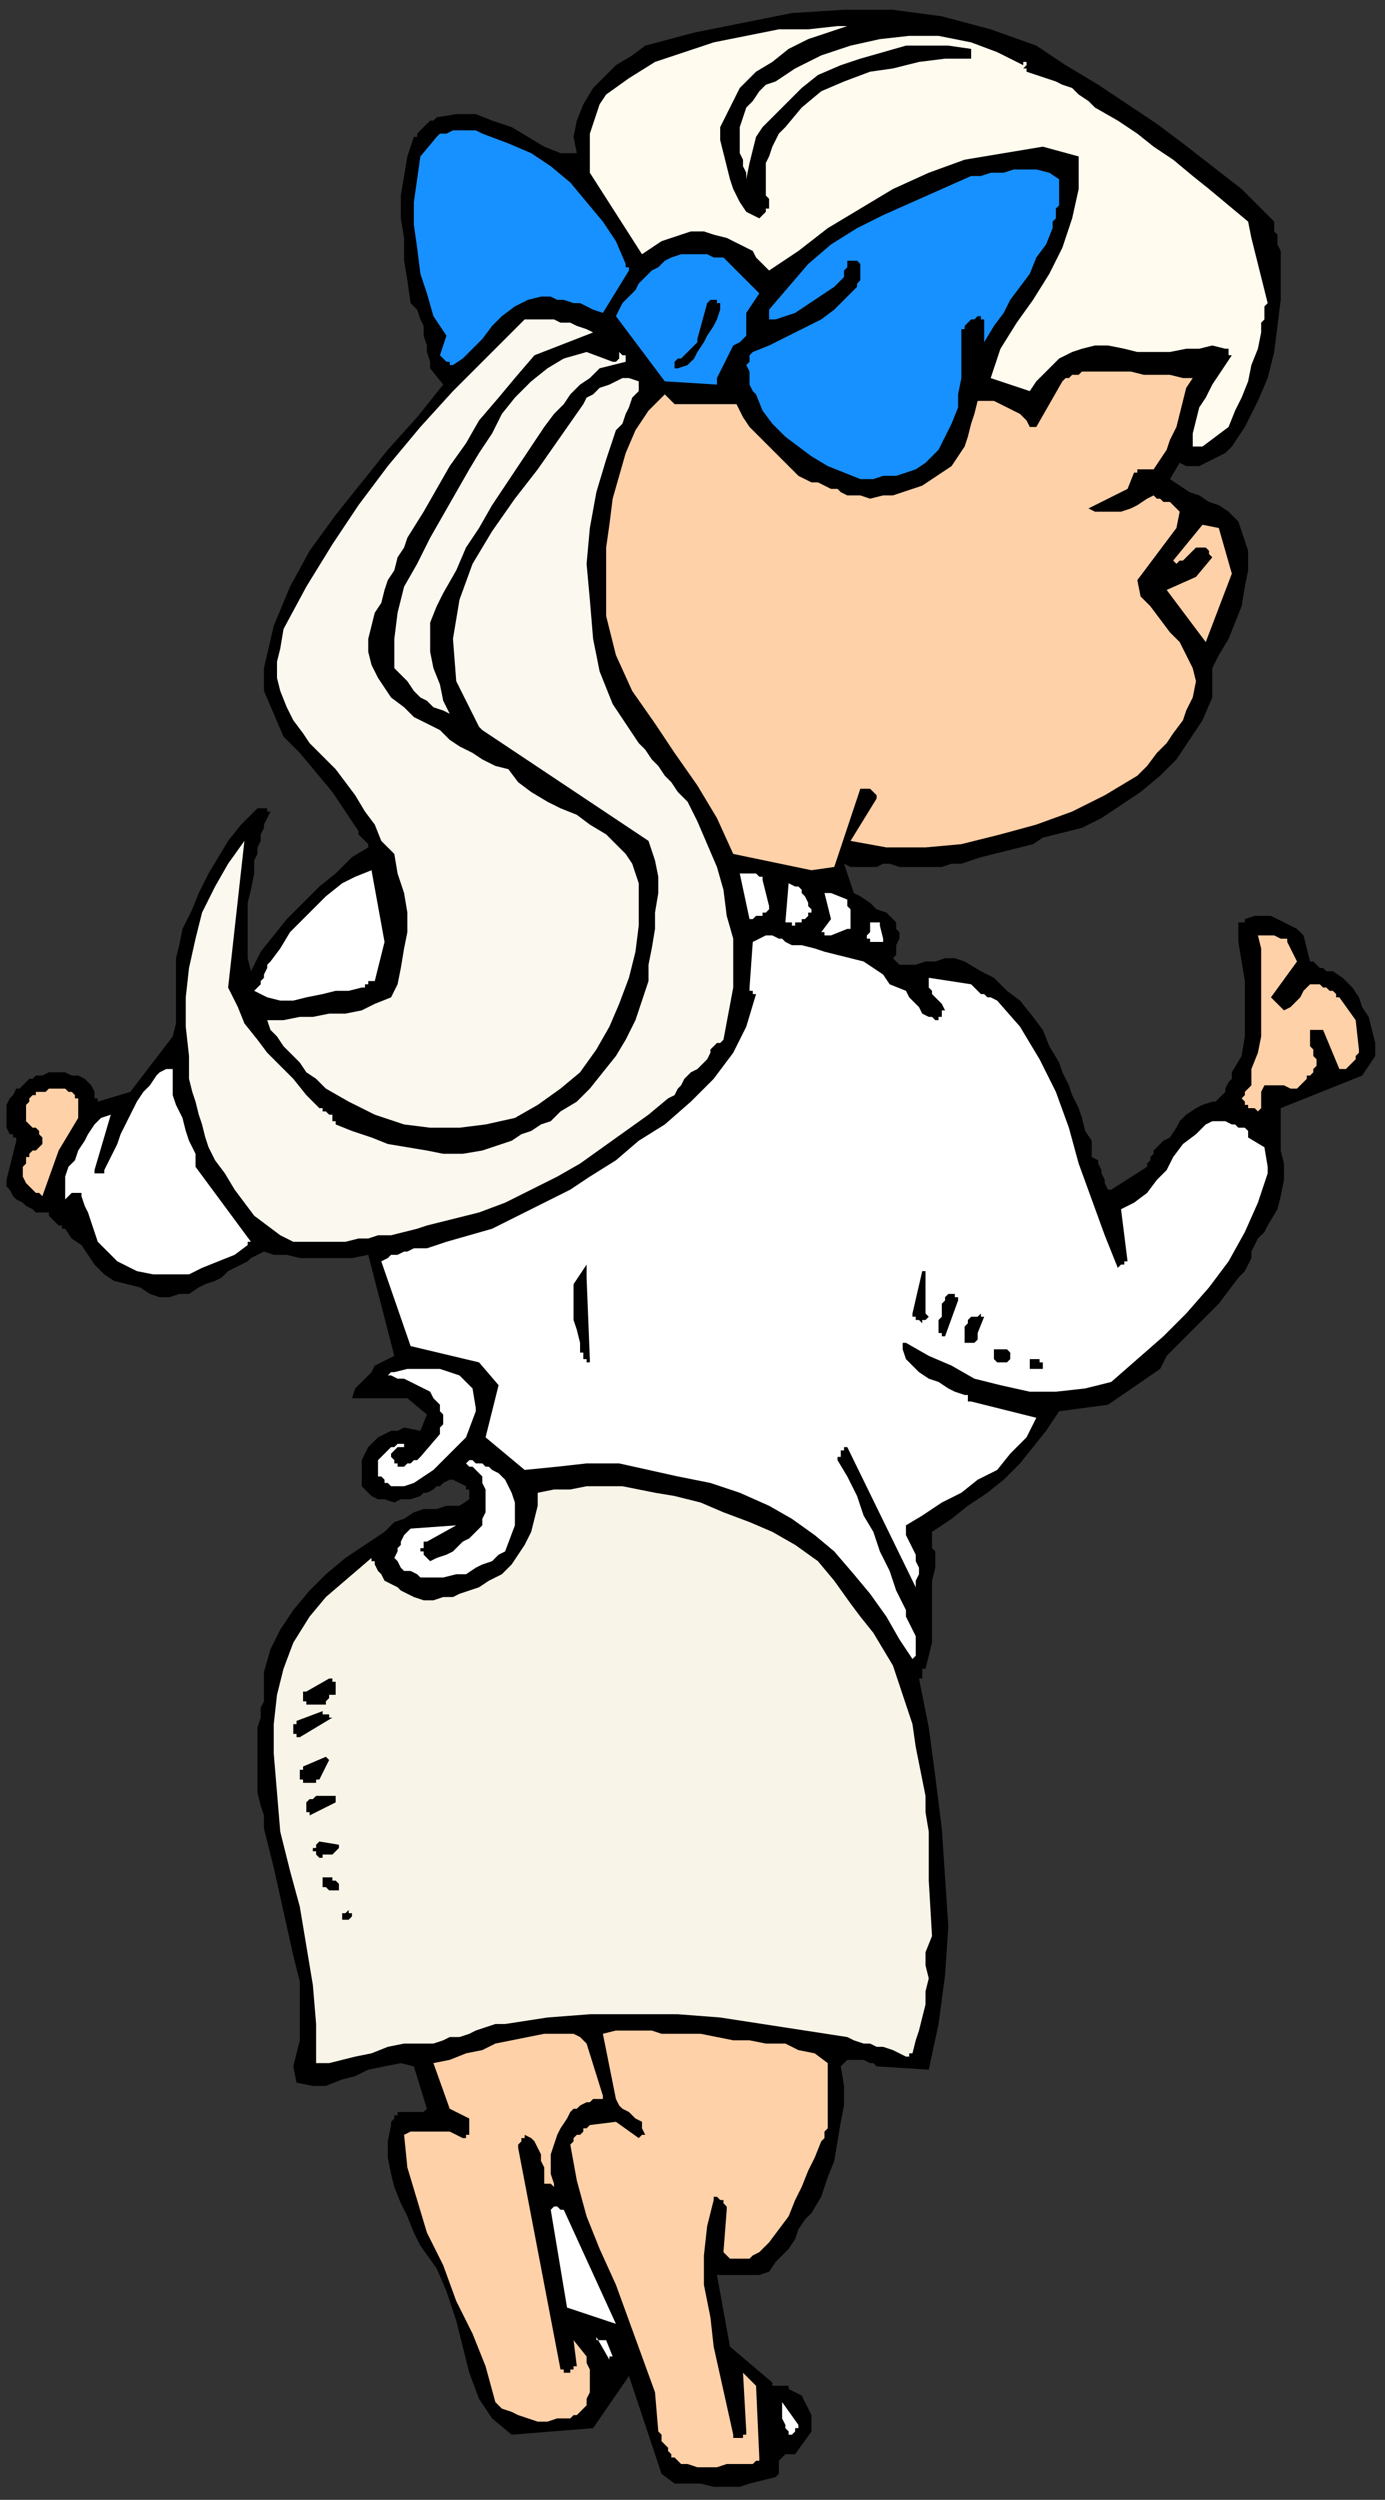 <?xml version="1.0" encoding="UTF-8" standalone="no"?>
<svg
   xmlns:dc="http://purl.org/dc/elements/1.1/"
   xmlns:cc="http://creativecommons.org/ns#"
   xmlns:rdf="http://www.w3.org/1999/02/22-rdf-syntax-ns#"
   xmlns:svg="http://www.w3.org/2000/svg"
   xmlns="http://www.w3.org/2000/svg"
   xmlns:sodipodi="http://sodipodi.sourceforge.net/DTD/sodipodi-0.dtd"
   xmlns:inkscape="http://www.inkscape.org/namespaces/inkscape"
   version="1.0"
   width="112.448mm"
   height="202.935mm"
   id="svg89"
   sodipodi:docname="CPIG008.WMF">
  <rect width="100%" height="100%" fill="#333333" stroke="none"/>
  <sodipodi:namedview
     pagecolor="#ffffff"
     bordercolor="#666666"
     borderopacity="1"
     objecttolerance="10"
     gridtolerance="10"
     guidetolerance="10"
     inkscape:pageopacity="0"
     inkscape:pageshadow="2"
     inkscape:window-width="640"
     inkscape:window-height="480"
     id="namedview91" />
  <defs
     id="defs3">
    <pattern
       id="WMFhbasepattern"
       patternUnits="userSpaceOnUse"
       width="6"
       height="6"
       x="0"
       y="0" />
  </defs>
  <path
     style="fill:none;stroke:none;"
     d="  M 0,0   L 424,0   L 424,766   L 0,766   z "
     id="path5" />
  <path
     style="fill:#000000;fill-rule:evenodd;fill-opacity:1;stroke:none;"
     d="  M 422,324   L 422,320   L 421,316   L 420,312   L 418,309   L 417,306   L 415,303   L 412,300   L 409,298   L 408,298   L 407,298   L 406,297   L 405,297   L 404,296   L 404,296   L 403,295   L 402,295   L 400,287   L 398,285   L 396,284   L 394,283   L 392,282   L 390,281   L 387,281   L 385,281   L 382,282   L 382,282   L 382,283   L 381,283   L 381,283   L 381,283   L 380,283   L 380,284   L 380,284   L 380,289   L 381,295   L 382,301   L 382,306   L 382,312   L 382,318   L 381,324   L 378,329   L 378,331   L 377,332   L 376,334   L 376,335   L 375,336   L 374,337   L 373,338   L 372,338   L 369,339   L 367,340   L 364,342   L 362,344   L 361,346   L 359,349   L 357,350   L 355,352   L 354,353   L 354,354   L 354,354   L 353,355   L 353,356   L 353,356   L 352,357   L 352,358   L 341,365   L 340,365   L 339,363   L 339,362   L 338,360   L 338,359   L 337,357   L 337,356   L 335,355   L 335,350   L 333,347   L 332,343   L 331,340   L 329,336   L 328,333   L 326,329   L 325,326   L 322,321   L 320,316   L 317,312   L 313,307   L 309,304   L 305,300   L 301,298   L 296,295   L 293,294   L 290,294   L 287,295   L 284,295   L 281,296   L 279,296   L 276,296   L 274,294   L 275,293   L 275,291   L 275,290   L 276,288   L 276,286   L 275,285   L 275,283   L 274,282   L 272,280   L 269,279   L 267,277   L 264,275   L 262,274   L 261,271   L 260,268   L 259,265   L 261,266   L 263,266   L 265,266   L 267,266   L 269,266   L 271,265   L 273,265   L 276,266   L 279,266   L 282,266   L 285,266   L 289,266   L 292,265   L 295,265   L 298,264   L 301,263   L 305,262   L 309,261   L 313,260   L 317,259   L 320,257   L 324,256   L 328,255   L 332,254   L 338,251   L 344,247   L 350,243   L 356,238   L 361,233   L 365,227   L 369,221   L 372,214   L 372,213   L 372,211   L 372,210   L 372,209   L 372,208   L 372,207   L 372,206   L 372,205   L 374,201   L 377,196   L 379,191   L 381,186   L 382,180   L 383,175   L 383,169   L 381,163   L 380,160   L 377,157   L 374,155   L 371,154   L 368,152   L 365,151   L 362,149   L 359,147   L 362,142   L 364,143   L 366,143   L 368,143   L 370,142   L 372,141   L 374,140   L 376,139   L 378,137   L 382,131   L 386,123   L 389,116   L 391,108   L 392,100   L 393,92   L 393,84   L 393,77   L 392,75   L 392,73   L 392,72   L 391,71   L 391,70   L 391,68   L 390,67   L 389,66   L 381,58   L 372,51   L 363,44   L 355,38   L 346,32   L 337,26   L 327,20   L 318,14   L 304,9   L 289,5   L 274,3   L 259,3   L 243,4   L 228,7   L 213,10   L 198,14   L 194,17   L 189,20   L 185,24   L 182,27   L 179,32   L 177,37   L 176,42   L 177,47   L 172,47   L 167,45   L 162,42   L 157,39   L 151,37   L 146,35   L 140,35   L 134,36   L 133,37   L 132,37   L 131,38   L 130,39   L 129,40   L 128,41   L 128,42   L 127,42   L 125,48   L 124,54   L 123,60   L 123,67   L 124,73   L 124,80   L 125,86   L 126,93   L 128,95   L 129,98   L 130,100   L 130,103   L 131,106   L 131,108   L 132,111   L 132,113   L 136,118   L 128,128   L 119,138   L 111,148   L 103,158   L 95,169   L 89,180   L 84,192   L 81,205   L 81,212   L 84,219   L 87,226   L 92,231   L 97,237   L 102,243   L 106,249   L 110,255   L 110,256   L 111,257   L 111,257   L 112,258   L 112,258   L 113,259   L 113,259   L 113,260   L 108,263   L 103,268   L 98,272   L 93,277   L 88,282   L 84,287   L 80,292   L 77,298   L 76,294   L 76,290   L 76,286   L 76,281   L 76,277   L 77,273   L 78,268   L 78,264   L 79,262   L 79,260   L 80,258   L 80,256   L 81,254   L 81,253   L 82,251   L 83,249   L 82,249   L 82,248   L 81,248   L 81,248   L 80,248   L 79,248   L 79,248   L 78,249   L 74,253   L 70,258   L 67,263   L 64,268   L 61,274   L 59,279   L 56,285   L 55,290   L 54,294   L 54,297   L 54,301   L 54,304   L 54,308   L 54,311   L 54,314   L 53,318   L 40,335   L 30,338   L 30,338   L 30,338   L 30,337   L 29,337   L 29,336   L 29,336   L 29,335   L 29,335   L 28,333   L 26,331   L 24,330   L 22,330   L 20,329   L 17,329   L 15,329   L 13,330   L 11,330   L 10,331   L 9,331   L 8,332   L 7,333   L 7,333   L 6,334   L 5,334   L 4,336   L 3,337   L 2,339   L 2,340   L 2,342   L 2,344   L 2,346   L 3,348   L 4,348   L 4,348   L 4,349   L 5,349   L 5,349   L 5,350   L 5,350   L 5,350   L 2,362   L 2,364   L 3,365   L 4,367   L 5,368   L 7,369   L 8,370   L 10,371   L 11,372   L 11,372   L 12,372   L 12,372   L 12,372   L 13,372   L 13,372   L 14,372   L 14,372   L 15,372   L 15,373   L 15,373   L 15,373   L 16,374   L 16,374   L 16,374   L 17,375   L 17,375   L 17,375   L 18,376   L 18,376   L 18,376   L 19,376   L 19,377   L 20,377   L 22,380   L 25,382   L 27,385   L 29,388   L 32,391   L 35,393   L 39,394   L 43,395   L 46,397   L 49,398   L 52,398   L 55,397   L 58,397   L 61,395   L 63,394   L 66,393   L 68,392   L 70,390   L 72,389   L 74,388   L 76,387   L 77,386   L 79,385   L 81,384   L 84,385   L 88,385   L 92,386   L 96,386   L 100,386   L 104,386   L 108,386   L 113,385   L 121,416   L 119,417   L 117,418   L 115,419   L 114,421   L 112,423   L 111,424   L 109,426   L 108,429   L 125,429   L 131,434   L 129,439   L 124,438   L 122,439   L 120,439   L 118,440   L 116,441   L 114,443   L 113,444   L 112,446   L 111,448   L 111,449   L 111,450   L 111,451   L 111,452   L 111,453   L 111,454   L 111,455   L 111,456   L 113,458   L 114,459   L 116,460   L 118,460   L 121,461   L 123,460   L 126,460   L 129,459   L 130,458   L 131,458   L 133,457   L 134,456   L 135,456   L 136,455   L 138,454   L 139,454   L 143,456   L 143,457   L 144,457   L 144,457   L 144,458   L 144,459   L 144,459   L 144,460   L 144,460   L 141,462   L 137,462   L 134,463   L 130,463   L 127,464   L 124,466   L 121,467   L 118,470   L 112,474   L 106,478   L 100,483   L 95,488   L 90,494   L 86,500   L 83,506   L 81,513   L 81,516   L 81,519   L 81,522   L 80,524   L 80,527   L 79,530   L 79,532   L 79,535   L 79,539   L 79,542   L 79,546   L 79,550   L 80,554   L 81,557   L 81,561   L 82,565   L 84,573   L 86,582   L 88,591   L 90,600   L 92,608   L 92,617   L 92,626   L 90,634   L 91,639   L 96,640   L 100,640   L 105,638   L 109,637   L 113,635   L 118,634   L 123,633   L 127,634   L 131,647   L 131,647   L 130,648   L 129,648   L 128,648   L 127,648   L 126,648   L 125,648   L 124,648   L 123,648   L 122,648   L 122,649   L 121,649   L 121,650   L 120,651   L 120,651   L 120,652   L 119,657   L 119,662   L 120,667   L 121,671   L 123,676   L 125,680   L 127,685   L 129,689   L 134,696   L 137,703   L 140,712   L 142,720   L 144,728   L 147,736   L 151,742   L 157,747   L 182,745   L 193,729   L 203,759   L 207,762   L 211,762   L 215,762   L 219,763   L 223,763   L 227,763   L 230,762   L 234,761   L 238,760   L 239,759   L 239,759   L 239,758   L 239,757   L 239,756   L 239,756   L 239,755   L 240,754   L 240,754   L 240,754   L 241,753   L 241,753   L 242,753   L 243,753   L 243,753   L 244,753   L 249,746   L 249,744   L 249,742   L 249,741   L 248,739   L 247,737   L 246,735   L 244,734   L 242,733   L 242,732   L 241,732   L 240,732   L 239,732   L 239,732   L 238,732   L 237,732   L 237,731   L 224,720   L 220,698   L 233,698   L 236,697   L 238,694   L 240,692   L 242,690   L 244,687   L 245,684   L 247,681   L 249,679   L 252,674   L 254,668   L 256,663   L 257,657   L 258,651   L 259,646   L 259,640   L 258,634   L 259,633   L 260,632   L 262,632   L 263,632   L 265,632   L 267,633   L 268,633   L 269,634   L 285,635   L 288,621   L 290,606   L 291,591   L 290,576   L 289,561   L 287,545   L 285,530   L 282,515   L 283,515   L 283,515   L 283,514   L 283,514   L 283,514   L 283,513   L 283,512   L 284,512   L 285,508   L 286,504   L 286,501   L 286,497   L 286,493   L 286,489   L 286,485   L 287,481   L 287,479   L 287,478   L 287,476   L 286,475   L 286,474   L 286,473   L 286,471   L 286,470   L 292,466   L 297,462   L 303,458   L 308,454   L 313,449   L 317,444   L 321,439   L 325,433   L 340,431   L 356,420   L 358,416   L 361,413   L 364,410   L 368,406   L 371,403   L 374,400   L 377,396   L 380,392   L 382,390   L 383,388   L 384,386   L 384,384   L 385,382   L 386,380   L 388,378   L 389,376   L 392,371   L 393,367   L 394,362   L 394,357   L 393,353   L 393,348   L 393,344   L 393,340   L 408,334   L 418,330   L 422,324  z "
     id="path7" />
  <path
     style="fill:#ffd1a8;fill-rule:evenodd;fill-opacity:1;stroke:none;"
     d="  M 417,322   L 416,313   L 411,306   L 410,306   L 410,305   L 409,304   L 408,304   L 407,303   L 406,303   L 405,302   L 404,302   L 402,302   L 401,303   L 400,304   L 399,306   L 398,307   L 397,308   L 396,309   L 394,310   L 390,306   L 398,295   L 395,289   L 395,288   L 394,288   L 393,288   L 391,287   L 390,287   L 389,287   L 388,287   L 386,287   L 387,291   L 387,296   L 387,301   L 387,307   L 387,312   L 387,318   L 386,323   L 384,328   L 384,329   L 384,331   L 384,332   L 384,333   L 383,334   L 382,335   L 382,336   L 381,337   L 382,338   L 382,339   L 383,339   L 383,340   L 384,340   L 385,340   L 386,341   L 386,341   L 387,340   L 387,340   L 387,339   L 387,338   L 387,337   L 387,336   L 387,336   L 387,335   L 388,333   L 389,333   L 391,333   L 393,333   L 394,333   L 396,334   L 398,334   L 399,333   L 400,332   L 400,332   L 401,331   L 401,330   L 402,330   L 403,329   L 403,328   L 404,327   L 404,326   L 404,325   L 403,324   L 403,323   L 403,322   L 402,321   L 402,320   L 402,319   L 402,319   L 402,318   L 402,318   L 402,318   L 402,318   L 402,317   L 402,317   L 402,317   L 402,316   L 402,316   L 403,316   L 404,316   L 404,316   L 405,316   L 405,316   L 406,316   L 411,328   L 412,328   L 413,328   L 414,327   L 414,327   L 415,326   L 416,325   L 416,324   L 417,323   L 417,323   L 417,323   L 417,322   L 417,322   L 417,322   L 417,322   L 417,322   L 417,322  z "
     id="path9" />
  <path
     style="fill:#ffffff;fill-rule:evenodd;fill-opacity:1;stroke:none;"
     d="  M 389,358   L 388,352   L 383,349   L 383,348   L 383,348   L 383,348   L 383,347   L 383,347   L 383,347   L 382,346   L 382,346   L 380,346   L 379,345   L 378,345   L 376,344   L 375,344   L 373,344   L 372,344   L 370,345   L 367,348   L 363,351   L 360,355   L 358,359   L 355,362   L 352,366   L 348,369   L 344,371   L 346,387   L 345,387   L 345,387   L 345,387   L 345,388   L 345,388   L 344,388   L 344,388   L 343,389   L 339,379   L 335,368   L 331,357   L 328,346   L 324,335   L 319,325   L 313,315   L 306,307   L 304,306   L 303,306   L 302,305   L 301,305   L 300,304   L 299,303   L 299,303   L 298,302   L 285,300   L 285,301   L 285,303   L 286,304   L 286,305   L 287,306   L 288,307   L 289,308   L 290,310   L 289,310   L 289,311   L 289,311   L 289,312   L 288,312   L 288,312   L 288,313   L 287,313   L 286,312   L 285,312   L 283,311   L 282,309   L 281,308   L 280,307   L 279,306   L 278,304   L 273,302   L 271,299   L 268,297   L 265,295   L 261,294   L 257,293   L 253,292   L 250,291   L 246,290   L 244,290   L 243,290   L 241,289   L 240,288   L 239,288   L 237,287   L 236,287   L 235,287   L 231,289   L 230,303   L 230,303   L 230,304   L 231,304   L 231,304   L 231,304   L 231,305   L 232,305   L 232,305   L 229,315   L 225,323   L 219,331   L 212,338   L 204,345   L 196,350   L 189,356   L 181,361   L 175,365   L 169,368   L 163,371   L 157,374   L 151,377   L 144,379   L 137,381   L 131,383   L 129,383   L 127,383   L 125,384   L 124,384   L 122,385   L 120,385   L 119,386   L 117,387   L 126,413   L 147,418   L 153,425   L 149,441   L 161,451   L 171,450   L 180,449   L 190,449   L 199,451   L 208,453   L 218,455   L 227,458   L 236,462   L 243,466   L 250,471   L 256,476   L 262,483   L 267,489   L 272,496   L 276,503   L 280,509   L 281,508   L 281,506   L 281,504   L 281,502   L 280,500   L 279,498   L 278,496   L 278,494   L 275,488   L 273,482   L 270,476   L 268,470   L 265,465   L 263,459   L 260,453   L 257,448   L 257,447   L 258,447   L 258,446   L 258,446   L 258,445   L 259,445   L 259,444   L 260,444   L 281,487   L 281,485   L 282,483   L 282,481   L 281,479   L 281,477   L 280,475   L 279,473   L 278,471   L 278,471   L 278,470   L 278,470   L 278,470   L 278,469   L 278,469   L 278,469   L 278,468   L 283,465   L 289,461   L 295,458   L 300,454   L 306,451   L 310,446   L 315,441   L 318,435   L 298,430   L 297,430   L 297,430   L 297,430   L 297,429   L 297,429   L 297,429   L 297,428   L 296,428   L 293,427   L 291,426   L 288,424   L 285,423   L 282,421   L 280,419   L 278,417   L 277,414   L 277,414   L 277,413   L 277,413   L 277,413   L 277,412   L 278,412   L 278,412   L 278,412   L 285,416   L 292,419   L 299,423   L 307,425   L 316,427   L 324,427   L 333,426   L 341,424   L 349,417   L 357,410   L 364,403   L 371,395   L 377,387   L 382,378   L 386,369   L 389,360   L 389,360   L 389,359   L 389,359   L 389,359   L 389,358   L 389,358   L 389,358   L 389,358  z "
     id="path11" />
  <path
     style="fill:#fffbef;fill-rule:evenodd;fill-opacity:1;stroke:none;"
     d="  M 389,93   L 384,73   L 383,68   L 377,63   L 371,58   L 366,54   L 360,49   L 354,45   L 349,41   L 343,37   L 336,33   L 334,31   L 331,29   L 329,27   L 326,26   L 324,25   L 321,24   L 318,23   L 315,22   L 315,21   L 314,21   L 314,21   L 314,21   L 315,20   L 315,20   L 315,20   L 315,19   L 314,19   L 314,19   L 314,19   L 314,19   L 314,20   L 314,20   L 314,20   L 314,20   L 306,16   L 298,13   L 288,11   L 279,11   L 270,12   L 261,14   L 252,17   L 244,21   L 241,23   L 238,25   L 235,26   L 233,28   L 231,31   L 229,33   L 228,36   L 227,39   L 227,41   L 227,43   L 227,45   L 227,47   L 228,49   L 228,51   L 229,53   L 229,55   L 230,50   L 231,46   L 232,42   L 234,39   L 237,36   L 240,33   L 243,30   L 246,27   L 251,23   L 258,20   L 264,18   L 271,16   L 278,14   L 284,14   L 291,14   L 298,15   L 298,15   L 298,15   L 298,16   L 298,16   L 298,17   L 298,17   L 298,17   L 298,18   L 290,18   L 282,19   L 274,21   L 267,22   L 259,25   L 252,28   L 246,33   L 241,39   L 239,41   L 238,43   L 237,45   L 236,48   L 235,50   L 235,53   L 235,55   L 235,57   L 235,58   L 235,59   L 235,60   L 235,60   L 236,61   L 236,62   L 236,62   L 236,63   L 236,64   L 235,64   L 235,65   L 235,65   L 234,66   L 234,66   L 233,67   L 233,67   L 229,65   L 227,62   L 225,58   L 224,55   L 223,51   L 222,47   L 221,43   L 221,39   L 224,33   L 227,27   L 232,22   L 237,19   L 242,15   L 248,12   L 254,10   L 260,8   L 260,8   L 260,8   L 259,8   L 259,8   L 259,8   L 258,8   L 258,8   L 257,8   L 248,9   L 239,9   L 229,11   L 219,13   L 210,16   L 201,19   L 193,24   L 186,29   L 184,32   L 183,35   L 182,38   L 181,41   L 181,44   L 181,47   L 181,50   L 181,53   L 197,78   L 200,76   L 203,74   L 206,73   L 209,72   L 212,71   L 216,71   L 219,72   L 223,73   L 225,74   L 227,75   L 229,76   L 231,77   L 232,79   L 233,80   L 235,82   L 236,83   L 245,77   L 254,70   L 264,64   L 274,58   L 285,53   L 296,49   L 308,47   L 320,45   L 331,48   L 331,58   L 329,67   L 326,76   L 322,84   L 317,92   L 312,99   L 307,107   L 304,116   L 316,120   L 318,117   L 320,115   L 323,112   L 325,110   L 329,108   L 332,107   L 336,106   L 340,106   L 345,107   L 349,108   L 354,108   L 359,108   L 364,107   L 368,107   L 372,106   L 376,107   L 376,107   L 377,107   L 377,107   L 377,107   L 377,108   L 377,108   L 377,109   L 378,109   L 376,112   L 374,115   L 372,118   L 370,122   L 368,125   L 367,129   L 366,133   L 366,137   L 366,137   L 367,137   L 367,137   L 367,137   L 368,137   L 368,137   L 369,137   L 369,137   L 373,134   L 377,131   L 379,126   L 381,122   L 383,117   L 384,112   L 386,107   L 387,102   L 387,101   L 387,99   L 388,98   L 388,97   L 388,96   L 388,95   L 388,94   L 389,93  z "
     id="path13" />
  <path
     style="fill:#ffd1a8;fill-rule:evenodd;fill-opacity:1;stroke:none;"
     d="  M 378,176   L 374,162   L 369,161   L 360,172   L 361,173   L 362,172   L 363,172   L 364,171   L 365,170   L 366,169   L 367,168   L 368,168   L 369,168   L 369,168   L 370,168   L 370,168   L 371,169   L 371,169   L 371,170   L 372,171   L 367,177   L 358,181   L 370,197   L 378,176  z "
     id="path15" />
  <path
     style="fill:#ffd1a8;fill-rule:evenodd;fill-opacity:1;stroke:none;"
     d="  M 367,209   L 366,205   L 364,201   L 362,197   L 359,194   L 356,190   L 353,186   L 350,183   L 349,178   L 361,162   L 362,157   L 361,156   L 360,155   L 359,154   L 358,154   L 357,154   L 356,153   L 355,153   L 354,152   L 352,153   L 349,155   L 347,156   L 344,157   L 342,157   L 339,157   L 336,157   L 334,156   L 346,150   L 348,145   L 348,145   L 348,145   L 349,145   L 349,145   L 349,144   L 349,144   L 350,144   L 350,144   L 350,144   L 351,144   L 351,144   L 352,144   L 352,144   L 352,144   L 353,144   L 354,144   L 356,141   L 358,138   L 359,135   L 361,131   L 362,127   L 363,123   L 364,119   L 366,116   L 363,116   L 359,115   L 355,115   L 351,115   L 347,114   L 343,114   L 339,114   L 335,114   L 333,114   L 332,114   L 331,115   L 330,115   L 329,115   L 328,116   L 327,116   L 326,117   L 318,131   L 318,131   L 318,131   L 317,131   L 317,131   L 317,131   L 316,131   L 316,131   L 316,131   L 315,129   L 313,127   L 311,126   L 309,125   L 307,124   L 305,123   L 303,123   L 300,123   L 299,127   L 298,130   L 297,134   L 296,137   L 294,140   L 292,143   L 289,145   L 286,147   L 283,149   L 280,150   L 277,151   L 274,152   L 271,152   L 267,153   L 264,152   L 260,152   L 258,151   L 257,150   L 255,150   L 253,149   L 251,148   L 249,148   L 247,147   L 245,146   L 242,143   L 240,141   L 237,138   L 235,136   L 232,133   L 230,131   L 228,128   L 226,124   L 207,124   L 204,121   L 199,126   L 195,132   L 192,139   L 190,146   L 188,153   L 187,161   L 186,168   L 186,175   L 186,189   L 189,201   L 194,212   L 201,222   L 207,231   L 214,241   L 220,251   L 225,262   L 249,267   L 256,266   L 264,242   L 265,242   L 265,242   L 265,242   L 266,242   L 266,242   L 266,242   L 266,242   L 267,242   L 267,242   L 267,242   L 268,243   L 268,243   L 268,243   L 269,244   L 269,244   L 269,245   L 261,258   L 272,260   L 284,260   L 295,259   L 307,256   L 318,253   L 329,249   L 339,244   L 349,238   L 352,235   L 355,231   L 358,228   L 360,225   L 363,221   L 364,218   L 366,214   L 367,209  z "
     id="path17" />
  <path
     style="fill:#1791ff;fill-rule:evenodd;fill-opacity:1;stroke:none;"
     d="  M 325,63   L 325,55   L 322,53   L 318,52   L 315,52   L 311,52   L 308,53   L 304,53   L 301,54   L 298,54   L 289,58   L 280,62   L 271,66   L 263,70   L 255,75   L 248,81   L 242,88   L 236,95   L 236,96   L 236,96   L 236,97   L 236,97   L 236,97   L 236,98   L 236,98   L 236,98   L 238,98   L 241,97   L 244,96   L 247,94   L 250,92   L 253,90   L 256,88   L 258,86   L 259,85   L 259,84   L 259,83   L 260,82   L 260,82   L 260,81   L 260,80   L 261,80   L 261,80   L 261,80   L 262,80   L 262,80   L 262,80   L 262,80   L 263,80   L 263,80   L 264,81   L 264,82   L 264,83   L 264,84   L 264,85   L 264,86   L 263,87   L 263,88   L 259,92   L 256,95   L 252,98   L 248,100   L 244,102   L 240,104   L 236,106   L 231,108   L 230,109   L 230,111   L 229,112   L 230,114   L 230,116   L 230,118   L 231,120   L 232,121   L 234,126   L 237,130   L 241,134   L 245,137   L 249,140   L 254,143   L 259,145   L 264,147   L 268,147   L 271,146   L 275,146   L 278,145   L 281,144   L 284,142   L 286,140   L 288,138   L 290,134   L 292,130   L 294,125   L 294,121   L 295,116   L 295,111   L 295,107   L 295,102   L 295,101   L 296,101   L 296,100   L 297,99   L 297,99   L 298,98   L 299,98   L 300,97   L 300,97   L 300,97   L 301,97   L 301,98   L 301,98   L 301,98   L 302,98   L 302,98   L 302,105   L 305,100   L 308,96   L 310,92   L 313,88   L 316,84   L 318,79   L 321,75   L 323,70   L 323,69   L 323,68   L 324,67   L 324,66   L 324,65   L 324,65   L 324,64   L 325,63  z "
     id="path19" />
  <path
     style="fill:#000000;fill-rule:evenodd;fill-opacity:1;stroke:none;"
     d="  M 320,418   L 320,418   L 319,418   L 319,417   L 319,417   L 319,417   L 318,417   L 318,417   L 318,417   L 317,417   L 317,417   L 316,417   L 316,417   L 316,418   L 316,418   L 316,418   L 316,419   L 316,419   L 316,419   L 316,420   L 316,420   L 320,420   L 320,420   L 320,419   L 320,419   L 320,419   L 320,419   L 320,419   L 320,419   L 320,418  z "
     id="path21" />
  <path
     style="fill:#000000;fill-rule:evenodd;fill-opacity:1;stroke:none;"
     d="  M 310,416   L 310,416   L 310,416   L 310,416   L 310,415   L 310,415   L 310,415   L 310,415   L 310,415   L 310,415   L 309,414   L 309,414   L 308,414   L 308,414   L 307,414   L 307,414   L 306,414   L 306,414   L 306,414   L 306,414   L 305,414   L 305,415   L 305,415   L 305,416   L 305,416   L 305,417   L 305,417   L 305,417   L 306,418   L 306,418   L 307,418   L 307,418   L 308,418   L 308,418   L 308,418   L 309,418   L 309,418   L 310,417   L 310,417   L 310,417   L 310,416  z "
     id="path23" />
  <path
     style="fill:#000000;fill-rule:evenodd;fill-opacity:1;stroke:none;"
     d="  M 302,404   L 302,404   L 302,404   L 302,404   L 302,404   L 301,404   L 301,403   L 301,403   L 300,404   L 300,404   L 299,404   L 299,404   L 298,404   L 298,404   L 297,405   L 297,406   L 296,407   L 296,408   L 296,409   L 296,410   L 296,411   L 296,412   L 296,412   L 297,412   L 297,412   L 298,412   L 298,412   L 299,412   L 299,412   L 299,412   L 300,411   L 300,411   L 300,411   L 300,410   L 300,410   L 300,410   L 300,409   L 302,404  z "
     id="path25" />
  <path
     style="fill:#000000;fill-rule:evenodd;fill-opacity:1;stroke:none;"
     d="  M 294,399   L 294,399   L 294,398   L 294,398   L 294,398   L 293,398   L 293,397   L 293,397   L 293,397   L 293,397   L 292,397   L 292,397   L 292,397   L 291,397   L 291,397   L 291,397   L 290,398   L 290,399   L 289,400   L 289,401   L 289,402   L 289,404   L 288,405   L 288,407   L 288,408   L 288,409   L 289,409   L 289,409   L 289,410   L 289,410   L 290,410   L 290,410   L 290,410   L 294,399  z "
     id="path27" />
  <path
     style="fill:#f8f4e8;fill-rule:evenodd;fill-opacity:1;stroke:none;"
     d="  M 286,594   L 285,577   L 285,572   L 285,567   L 285,562   L 284,556   L 284,551   L 283,546   L 282,541   L 281,536   L 280,529   L 278,523   L 276,517   L 274,511   L 271,506   L 268,501   L 264,496   L 261,492   L 256,485   L 251,479   L 244,474   L 237,470   L 230,467   L 222,464   L 215,461   L 207,459   L 201,458   L 196,457   L 191,456   L 185,456   L 180,456   L 175,457   L 170,457   L 165,458   L 165,462   L 164,466   L 163,470   L 161,474   L 159,477   L 157,480   L 154,483   L 150,485   L 147,487   L 144,488   L 141,489   L 139,490   L 136,490   L 133,491   L 130,491   L 127,490   L 125,489   L 123,488   L 122,487   L 120,486   L 118,485   L 117,483   L 116,482   L 115,480   L 115,480   L 115,480   L 115,479   L 115,479   L 114,479   L 114,479   L 114,478   L 114,478   L 107,484   L 100,490   L 95,496   L 90,504   L 87,512   L 85,520   L 84,529   L 84,538   L 85,550   L 86,562   L 89,574   L 92,585   L 94,597   L 96,609   L 97,621   L 97,633   L 101,633   L 105,632   L 109,631   L 114,630   L 119,628   L 124,627   L 128,627   L 133,627   L 136,626   L 138,625   L 141,625   L 144,624   L 146,623   L 149,622   L 152,621   L 155,621   L 168,619   L 181,618   L 194,618   L 208,618   L 221,619   L 234,621   L 247,623   L 260,625   L 262,626   L 265,627   L 267,627   L 269,628   L 271,628   L 274,629   L 276,630   L 278,631   L 278,631   L 279,631   L 279,631   L 279,630   L 279,630   L 280,630   L 280,630   L 280,630   L 281,626   L 282,623   L 283,619   L 284,615   L 284,611   L 285,607   L 284,603   L 284,599   L 286,594  z "
     id="path29" />
  <path
     style="fill:#000000;fill-rule:evenodd;fill-opacity:1;stroke:none;"
     d="  M 284,403   L 284,390   L 284,390   L 284,390   L 284,390   L 283,390   L 280,403   L 280,404   L 280,404   L 281,404   L 281,405   L 281,405   L 282,405   L 282,405   L 283,406   L 283,405   L 283,405   L 283,405   L 284,405   L 284,405   L 284,405   L 285,404   L 285,404   L 285,404   L 285,404   L 284,403   L 284,403  z "
     id="path31" />
  <path
     style="fill:#ffffff;fill-rule:evenodd;fill-opacity:1;stroke:none;"
     d="  M 271,288   L 270,284   L 270,284   L 270,283   L 269,283   L 269,283   L 268,283   L 268,283   L 268,283   L 267,283   L 267,284   L 267,284   L 267,285   L 267,286   L 266,287   L 266,288   L 267,288   L 267,289   L 271,289   L 271,289   L 271,289   L 271,289   L 271,289   L 271,288   L 271,288   L 271,288   L 271,288  z "
     id="path33" />
  <path
     style="fill:#ffffff;fill-rule:evenodd;fill-opacity:1;stroke:none;"
     d="  M 261,284   L 261,283   L 261,282   L 261,281   L 261,280   L 261,279   L 260,278   L 260,277   L 260,276   L 255,274   L 255,274   L 255,274   L 255,274   L 254,274   L 254,274   L 254,274   L 253,274   L 253,274   L 255,282   L 252,286   L 253,286   L 253,286   L 253,287   L 253,287   L 254,287   L 254,287   L 255,287   L 255,287   L 260,285   L 260,285   L 260,285   L 261,285   L 261,284   L 261,284   L 261,284   L 261,284   L 261,284  z "
     id="path35" />
  <path
     style="fill:#ffd1a8;fill-rule:evenodd;fill-opacity:1;stroke:none;"
     d="  M 254,651   L 254,633   L 250,630   L 245,629   L 241,627   L 235,627   L 230,626   L 225,626   L 220,625   L 215,624   L 211,624   L 207,624   L 203,624   L 200,623   L 196,623   L 192,623   L 189,623   L 185,624   L 189,644   L 190,646   L 191,647   L 193,648   L 194,649   L 195,650   L 197,651   L 197,653   L 198,655   L 198,655   L 197,655   L 197,655   L 197,655   L 197,655   L 196,656   L 196,656   L 196,656   L 189,651   L 181,652   L 180,653   L 179,653   L 179,654   L 178,655   L 177,655   L 176,656   L 176,657   L 175,658   L 177,669   L 180,680   L 184,690   L 189,701   L 193,712   L 197,723   L 201,734   L 202,746   L 203,747   L 203,749   L 204,750   L 205,751   L 205,752   L 206,753   L 206,754   L 207,754   L 209,756   L 211,756   L 214,757   L 217,757   L 220,757   L 223,756   L 226,756   L 229,756   L 230,756   L 231,756   L 231,756   L 232,755   L 232,755   L 233,755   L 233,755   L 233,754   L 232,732   L 228,728   L 229,746   L 229,747   L 229,747   L 228,747   L 228,747   L 228,748   L 228,748   L 227,748   L 227,748   L 226,748   L 226,748   L 226,748   L 226,748   L 225,748   L 225,748   L 225,747   L 225,747   L 223,738   L 221,729   L 219,720   L 218,711   L 216,701   L 216,692   L 217,683   L 219,675   L 219,675   L 219,674   L 219,674   L 220,674   L 220,674   L 220,674   L 221,675   L 221,675   L 221,675   L 221,675   L 222,675   L 222,676   L 222,676   L 223,677   L 223,677   L 223,678   L 222,691   L 223,692   L 224,693   L 225,693   L 227,693   L 228,693   L 230,693   L 231,692   L 233,691   L 236,688   L 239,684   L 242,680   L 244,675   L 246,671   L 248,666   L 250,662   L 252,657   L 253,656   L 253,655   L 253,655   L 253,654   L 254,653   L 254,653   L 254,652   L 254,651  z "
     id="path37" />
  <path
     style="fill:#ffffff;fill-rule:evenodd;fill-opacity:1;stroke:none;"
     d="  M 249,279   L 248,278   L 248,277   L 247,275   L 246,274   L 246,273   L 245,272   L 244,272   L 242,271   L 241,283   L 242,283   L 242,283   L 242,283   L 243,283   L 243,284   L 243,284   L 243,284   L 244,284   L 244,283   L 245,283   L 246,283   L 246,282   L 247,282   L 248,281   L 248,280   L 249,280   L 249,280   L 249,279   L 249,279   L 249,279  z "
     id="path39" />
  <path
     style="fill:#ffffff;fill-rule:evenodd;fill-opacity:1;stroke:none;"
     d="  M 245,744   L 240,737   L 240,739   L 240,740   L 240,741   L 240,742   L 241,744   L 241,745   L 242,746   L 242,747   L 243,747   L 243,747   L 244,746   L 244,746   L 244,745   L 245,745   L 245,744   L 245,744  z "
     id="path41" />
  <path
     style="fill:#ffffff;fill-rule:evenodd;fill-opacity:1;stroke:none;"
     d="  M 236,278   L 234,270   L 234,269   L 233,269   L 232,268   L 231,268   L 230,268   L 229,268   L 228,268   L 227,268   L 230,282   L 231,282   L 231,282   L 232,281   L 233,281   L 234,281   L 234,280   L 235,280   L 236,279   L 236,279   L 236,279   L 236,279   L 236,278   L 236,278   L 236,278  z "
     id="path43" />
  <path
     style="fill:#1791ff;fill-rule:evenodd;fill-opacity:1;stroke:none;"
     d="  M 233,90   L 222,79   L 219,79   L 217,78   L 214,78   L 211,78   L 209,78   L 206,79   L 204,80   L 202,82   L 200,83   L 198,85   L 196,87   L 195,89   L 193,91   L 191,93   L 190,95   L 189,97   L 204,117   L 220,118   L 220,116   L 221,114   L 222,112   L 223,110   L 224,108   L 225,106   L 227,105   L 229,103   L 229,102   L 229,101   L 229,101   L 229,100   L 229,99   L 229,98   L 229,97   L 229,96   L 233,90  z "
     id="path45" />
  <path
     style="fill:#fbf8f0;fill-rule:evenodd;fill-opacity:1;stroke:none;"
     d="  M 225,303   L 225,296   L 225,288   L 223,281   L 222,273   L 220,266   L 217,259   L 214,252   L 211,246   L 208,243   L 206,240   L 204,238   L 202,235   L 200,233   L 198,230   L 196,228   L 194,225   L 188,216   L 184,206   L 182,196   L 181,184   L 180,173   L 181,162   L 183,151   L 186,141   L 187,138   L 188,135   L 189,132   L 191,130   L 192,127   L 193,125   L 194,122   L 196,120   L 196,120   L 196,119   L 196,119   L 196,119   L 196,118   L 196,118   L 196,117   L 196,117   L 193,116   L 191,116   L 189,117   L 187,118   L 184,119   L 182,121   L 180,122   L 179,124   L 172,134   L 165,144   L 158,153   L 151,163   L 145,173   L 141,184   L 139,196   L 140,209   L 141,211   L 142,213   L 143,215   L 144,217   L 145,219   L 146,221   L 147,223   L 148,224   L 199,258   L 201,264   L 202,269   L 202,274   L 201,280   L 201,285   L 200,291   L 199,296   L 199,301   L 197,307   L 195,313   L 192,319   L 189,324   L 185,329   L 181,334   L 177,338   L 172,341   L 169,344   L 166,345   L 163,347   L 160,348   L 157,350   L 154,351   L 151,352   L 148,353   L 142,354   L 136,354   L 131,353   L 125,352   L 119,351   L 114,349   L 108,347   L 103,345   L 103,344   L 103,344   L 103,344   L 102,344   L 102,343   L 102,343   L 102,342   L 101,342   L 101,342   L 100,341   L 100,341   L 100,341   L 99,341   L 99,340   L 98,340   L 98,340   L 94,336   L 90,331   L 86,327   L 82,323   L 79,319   L 75,314   L 73,309   L 70,303   L 75,258   L 70,265   L 66,272   L 62,280   L 60,288   L 58,297   L 57,306   L 57,315   L 58,324   L 58,328   L 58,331   L 59,335   L 60,338   L 61,342   L 62,345   L 63,349   L 64,352   L 66,356   L 69,360   L 72,365   L 75,369   L 78,373   L 82,376   L 86,379   L 90,381   L 93,381   L 97,381   L 100,381   L 103,381   L 106,381   L 110,380   L 113,380   L 116,379   L 120,379   L 124,378   L 128,377   L 131,376   L 135,375   L 139,374   L 143,373   L 147,372   L 155,369   L 163,365   L 171,361   L 178,357   L 185,352   L 192,347   L 199,342   L 205,337   L 207,336   L 208,334   L 209,333   L 210,331   L 211,330   L 212,329   L 214,328   L 215,327   L 216,326   L 217,325   L 218,323   L 218,322   L 219,321   L 220,320   L 221,320   L 222,319   L 225,303  z "
     id="path47" />
  <path
     style="fill:#000000;fill-rule:evenodd;fill-opacity:1;stroke:none;"
     d="  M 221,95   L 221,95   L 221,94   L 221,94   L 221,93   L 221,93   L 220,93   L 220,92   L 220,92   L 220,92   L 219,92   L 219,92   L 219,92   L 218,92   L 218,92   L 218,92   L 217,93   L 214,104   L 214,105   L 213,106   L 212,107   L 211,108   L 210,109   L 209,110   L 208,110   L 207,111   L 207,112   L 207,112   L 207,112   L 207,113   L 207,113   L 207,113   L 208,113   L 208,113   L 211,112   L 213,110   L 214,108   L 216,105   L 217,103   L 219,100   L 220,98   L 221,95  z "
     id="path49" />
  <path
     style="fill:#fbf8f0;fill-rule:evenodd;fill-opacity:1;stroke:none;"
     d="  M 196,284   L 196,281   L 196,277   L 196,274   L 196,271   L 195,268   L 194,265   L 192,262   L 190,260   L 186,256   L 181,253   L 177,250   L 172,248   L 168,246   L 163,243   L 159,240   L 156,236   L 152,235   L 148,233   L 145,231   L 141,229   L 138,227   L 135,224   L 131,222   L 127,220   L 124,217   L 120,214   L 118,211   L 116,208   L 114,204   L 113,200   L 113,196   L 114,192   L 115,188   L 117,185   L 118,181   L 119,178   L 121,175   L 122,171   L 124,168   L 125,165   L 130,157   L 134,150   L 138,143   L 143,136   L 147,129   L 153,122   L 158,116   L 164,109   L 182,102   L 180,101   L 177,100   L 175,99   L 172,99   L 170,98   L 167,98   L 164,98   L 161,98   L 150,109   L 139,120   L 129,131   L 119,143   L 110,155   L 102,167   L 94,180   L 87,193   L 86,199   L 85,203   L 85,208   L 86,212   L 88,217   L 90,221   L 93,225   L 95,228   L 99,232   L 103,236   L 106,240   L 109,244   L 112,249   L 115,253   L 117,258   L 121,262   L 122,268   L 124,274   L 125,280   L 125,286   L 124,291   L 123,297   L 122,302   L 120,306   L 115,308   L 111,310   L 106,311   L 101,311   L 96,312   L 92,312   L 87,313   L 82,313   L 83,316   L 85,318   L 87,321   L 89,323   L 92,326   L 94,329   L 97,331   L 100,334   L 107,338   L 115,342   L 124,345   L 132,346   L 141,346   L 149,345   L 158,343   L 165,339   L 172,334   L 178,329   L 183,322   L 187,315   L 190,308   L 193,300   L 195,292   L 196,284  z "
     id="path51" />
  <path
     style="fill:#1791ff;fill-rule:evenodd;fill-opacity:1;stroke:none;"
     d="  M 192,81   L 189,74   L 185,68   L 180,62   L 175,56   L 169,51   L 163,47   L 156,44   L 148,41   L 146,40   L 144,40   L 142,40   L 141,40   L 139,40   L 137,41   L 135,41   L 134,42   L 129,48   L 128,55   L 127,62   L 127,69   L 128,76   L 129,84   L 131,90   L 133,97   L 137,103   L 135,109   L 136,110   L 136,110   L 136,110   L 137,111   L 137,111   L 138,111   L 138,112   L 139,112   L 142,110   L 145,107   L 148,104   L 151,100   L 154,97   L 158,94   L 162,92   L 166,91   L 169,91   L 171,92   L 173,92   L 176,93   L 178,93   L 180,94   L 182,95   L 185,96   L 193,83   L 193,83   L 193,83   L 193,82   L 193,82   L 192,82   L 192,81   L 192,81   L 192,81  z "
     id="path53" />
  <path
     style="fill:#fbf8f0;fill-rule:evenodd;fill-opacity:1;stroke:none;"
     d="  M 192,110   L 192,110   L 192,109   L 192,109   L 192,109   L 192,109   L 191,109   L 191,109   L 190,108   L 190,109   L 190,109   L 190,110   L 190,110   L 190,110   L 189,111   L 189,111   L 188,111   L 180,108   L 173,110   L 168,113   L 163,117   L 158,122   L 154,127   L 151,133   L 147,139   L 144,144   L 140,151   L 136,158   L 132,165   L 128,173   L 124,180   L 122,188   L 121,196   L 121,205   L 123,207   L 125,209   L 127,212   L 129,214   L 131,215   L 133,217   L 136,218   L 138,219   L 136,215   L 135,210   L 133,205   L 132,200   L 132,196   L 132,191   L 134,186   L 136,182   L 140,175   L 143,168   L 147,162   L 151,155   L 155,149   L 159,143   L 163,137   L 167,131   L 170,127   L 173,124   L 175,121   L 178,118   L 181,116   L 184,113   L 188,112   L 192,111   L 192,111   L 192,111   L 192,110   L 192,110  z "
     id="path55" />
  <path
     style="fill:#ffffff;fill-rule:evenodd;fill-opacity:1;stroke:none;"
     d="  M 189,713   L 173,678   L 172,678   L 172,678   L 172,678   L 171,677   L 171,677   L 171,677   L 170,677   L 169,678   L 174,708   L 189,713  z "
     id="path57" />
  <path
     style="fill:#ffffff;fill-rule:evenodd;fill-opacity:1;stroke:none;"
     d="  M 188,723   L 186,718   L 185,718   L 185,718   L 185,718   L 184,718   L 184,718   L 184,718   L 183,718   L 183,717   L 187,724   L 187,724   L 187,724   L 187,723   L 188,723  z "
     id="path59" />
  <path
     style="fill:#ffd1a8;fill-rule:evenodd;fill-opacity:1;stroke:none;"
     d="  M 185,643   L 180,627   L 180,627   L 179,626   L 178,625   L 178,625   L 176,624   L 175,624   L 174,624   L 173,624   L 167,624   L 162,625   L 157,626   L 152,627   L 148,629   L 143,630   L 138,632   L 133,633   L 138,647   L 144,650   L 144,655   L 144,655   L 144,655   L 143,655   L 143,655   L 143,655   L 143,656   L 142,656   L 142,656   L 140,655   L 138,654   L 135,654   L 133,654   L 131,654   L 128,654   L 126,654   L 124,655   L 125,665   L 128,675   L 131,685   L 136,695   L 140,706   L 145,716   L 149,726   L 152,737   L 154,739   L 157,740   L 159,741   L 162,742   L 165,743   L 168,743   L 171,742   L 173,742   L 174,742   L 175,742   L 176,741   L 176,741   L 177,741   L 178,740   L 178,740   L 179,739   L 180,738   L 180,736   L 181,734   L 181,732   L 181,730   L 181,727   L 180,725   L 180,723   L 176,718   L 177,726   L 176,726   L 176,726   L 176,726   L 176,727   L 175,727   L 175,727   L 175,728   L 174,728   L 174,728   L 173,728   L 173,728   L 173,728   L 173,728   L 173,727   L 172,727   L 172,727   L 159,659   L 159,659   L 159,658   L 160,657   L 160,657   L 160,656   L 161,656   L 161,655   L 161,655   L 163,656   L 164,657   L 165,659   L 166,661   L 166,663   L 167,665   L 167,668   L 167,670   L 168,670   L 168,670   L 168,670   L 169,670   L 169,670   L 170,671   L 170,671   L 170,670   L 169,667   L 169,664   L 169,661   L 170,658   L 171,655   L 172,653   L 174,650   L 175,648   L 176,647   L 177,647   L 178,646   L 180,645   L 181,645   L 182,644   L 184,644   L 185,644   L 185,644   L 185,644   L 185,644   L 185,644   L 185,643   L 185,643   L 185,643   L 185,643  z "
     id="path61" />
  <path
     style="fill:#000000;fill-rule:evenodd;fill-opacity:1;stroke:none;"
     d="  M 181,417   L 180,392   L 180,388   L 178,391   L 176,394   L 176,398   L 176,401   L 176,405   L 177,408   L 178,412   L 178,415   L 179,415   L 179,416   L 179,416   L 179,417   L 179,417   L 180,417   L 180,418   L 180,418   L 180,418   L 180,418   L 181,418   L 181,418   L 181,418   L 182,418   L 181,418   L 181,417  z "
     id="path63" />
  <path
     style="fill:#ffffff;fill-rule:evenodd;fill-opacity:1;stroke:none;"
     d="  M 158,468   L 158,466   L 158,463   L 158,461   L 157,458   L 156,456   L 155,454   L 153,452   L 151,451   L 150,450   L 149,450   L 148,449   L 147,449   L 146,449   L 145,448   L 144,448   L 143,449   L 143,449   L 144,450   L 144,450   L 145,450   L 145,450   L 146,451   L 146,451   L 147,452   L 148,453   L 148,455   L 149,457   L 149,460   L 149,462   L 149,464   L 148,466   L 148,468   L 146,470   L 144,472   L 142,473   L 140,475   L 139,476   L 137,477   L 134,478   L 132,479   L 131,478   L 131,478   L 131,478   L 131,478   L 130,477   L 130,477   L 130,476   L 129,476   L 129,475   L 130,475   L 130,475   L 130,474   L 130,474   L 130,474   L 130,473   L 131,473   L 140,468   L 126,469   L 125,470   L 125,470   L 124,471   L 123,473   L 123,474   L 122,475   L 122,476   L 121,478   L 122,479   L 123,481   L 124,482   L 126,482   L 128,483   L 129,484   L 131,484   L 133,484   L 136,484   L 140,483   L 143,483   L 146,481   L 148,480   L 151,479   L 153,477   L 155,476   L 158,468  z "
     id="path65" />
  <path
     style="fill:#ffffff;fill-rule:evenodd;fill-opacity:1;stroke:none;"
     d="  M 146,432   L 145,426   L 143,424   L 141,422   L 138,421   L 135,420   L 131,420   L 128,420   L 125,420   L 121,421   L 121,421   L 120,421   L 120,421   L 119,422   L 119,422   L 119,422   L 118,422   L 118,422   L 120,422   L 122,423   L 124,423   L 126,424   L 128,425   L 130,426   L 132,427   L 133,429   L 134,430   L 135,431   L 135,433   L 136,434   L 136,436   L 136,437   L 135,438   L 135,440   L 129,447   L 129,447   L 128,448   L 127,448   L 126,449   L 126,449   L 125,449   L 124,450   L 123,450   L 122,450   L 122,449   L 122,449   L 121,449   L 121,448   L 121,448   L 120,447   L 120,447   L 120,446   L 121,445   L 121,445   L 122,444   L 123,444   L 124,444   L 124,443   L 125,442   L 124,443   L 122,443   L 121,444   L 120,444   L 119,445   L 118,446   L 117,447   L 116,448   L 116,448   L 116,449   L 116,449   L 116,450   L 116,450   L 116,451   L 116,451   L 116,452   L 116,452   L 116,453   L 117,453   L 118,454   L 118,455   L 119,455   L 120,456   L 121,456   L 124,456   L 127,455   L 130,453   L 133,451   L 136,448   L 138,446   L 141,443   L 143,441   L 146,433   L 146,433   L 146,433   L 146,433   L 146,433   L 146,433   L 146,432   L 146,432   L 146,432  z "
     id="path67" />
  <path
     style="fill:#ffffff;fill-rule:evenodd;fill-opacity:1;stroke:none;"
     d="  M 118,289   L 114,267   L 109,269   L 105,271   L 100,275   L 97,278   L 93,282   L 89,286   L 86,291   L 83,295   L 82,296   L 82,297   L 81,299   L 81,300   L 80,301   L 80,302   L 79,303   L 78,304   L 82,306   L 86,307   L 90,307   L 94,306   L 99,305   L 103,304   L 107,304   L 111,303   L 112,303   L 112,302   L 113,302   L 113,302   L 113,301   L 114,301   L 114,301   L 115,301   L 118,289  z "
     id="path69" />
  <path
     style="fill:#000000;fill-rule:evenodd;fill-opacity:1;stroke:none;"
     d="  M 107,587   L 107,587   L 107,587   L 107,587   L 107,586   L 106,587   L 106,587   L 106,587   L 106,587   L 105,587   L 105,587   L 105,587   L 105,587   L 105,588   L 105,588   L 105,588   L 105,588   L 105,589   L 105,589   L 105,589   L 106,589   L 106,589   L 106,589   L 106,589   L 107,589   L 107,589   L 107,589   L 108,588   L 108,588   L 108,588   L 108,588   L 108,587   L 107,587  z "
     id="path71" />
  <path
     style="fill:#000000;fill-rule:evenodd;fill-opacity:1;stroke:none;"
     d="  M 104,578   L 104,578   L 103,577   L 103,577   L 102,577   L 102,576   L 101,576   L 101,576   L 100,576   L 100,576   L 99,576   L 99,577   L 99,577   L 99,577   L 99,578   L 99,578   L 99,579   L 100,579   L 100,579   L 101,580   L 102,580   L 102,580   L 103,580   L 103,580   L 104,580   L 104,579   L 104,579   L 104,579   L 104,579   L 104,578   L 104,578  z "
     id="path73" />
  <path
     style="fill:#000000;fill-rule:evenodd;fill-opacity:1;stroke:none;"
     d="  M 104,566   L 98,565   L 98,565   L 97,566   L 97,566   L 97,566   L 97,566   L 97,567   L 96,567   L 96,568   L 96,568   L 97,568   L 97,569   L 97,569   L 97,569   L 98,570   L 99,570   L 99,569   L 100,569   L 101,569   L 102,569   L 103,568   L 103,568   L 104,567   L 104,567   L 104,567   L 105,567   L 105,567   L 104,567   L 104,566   L 104,566   L 104,566  z "
     id="path75" />
  <path
     style="fill:#000000;fill-rule:evenodd;fill-opacity:1;stroke:none;"
     d="  M 103,552   L 103,552   L 103,551   L 103,551   L 103,551   L 102,551   L 101,551   L 99,551   L 98,551   L 97,551   L 96,552   L 95,552   L 94,553   L 94,553   L 94,553   L 94,554   L 94,554   L 94,554   L 94,554   L 94,555   L 94,555   L 94,556   L 94,556   L 94,556   L 94,556   L 95,556   L 95,557   L 103,553   L 103,553   L 103,552   L 103,552   L 103,552  z "
     id="path77" />
  <path
     style="fill:#000000;fill-rule:evenodd;fill-opacity:1;stroke:none;"
     d="  M 103,519   L 103,519   L 103,518   L 103,518   L 103,518   L 103,518   L 103,517   L 103,517   L 103,516   L 103,516   L 103,516   L 103,516   L 102,516   L 102,516   L 102,516   L 102,515   L 101,515   L 94,519   L 94,519   L 94,519   L 93,519   L 93,519   L 93,519   L 93,520   L 93,520   L 93,521   L 93,521   L 93,521   L 93,522   L 94,522   L 94,523   L 94,523   L 95,523   L 96,523   L 96,523   L 97,523   L 98,523   L 99,523   L 99,523   L 100,523   L 100,523   L 100,522   L 100,522   L 100,522   L 100,522   L 101,521   L 101,521   L 101,520   L 101,520   L 102,520   L 102,520   L 102,520   L 103,520   L 103,519   L 103,519   L 103,519  z "
     id="path79" />
  <path
     style="fill:#000000;fill-rule:evenodd;fill-opacity:1;stroke:none;"
     d="  M 101,527   L 101,527   L 101,526   L 100,526   L 100,526   L 100,526   L 99,526   L 99,526   L 99,525   L 91,528   L 91,528   L 91,528   L 91,529   L 90,529   L 90,529   L 90,529   L 90,530   L 90,530   L 90,531   L 90,531   L 90,532   L 90,532   L 91,532   L 91,533   L 91,533   L 92,533   L 102,527   L 101,527   L 101,527   L 101,527   L 101,527  z "
     id="path81" />
  <path
     style="fill:#000000;fill-rule:evenodd;fill-opacity:1;stroke:none;"
     d="  M 101,540   L 101,540   L 100,539   L 100,539   L 100,539   L 93,542   L 93,542   L 93,542   L 93,543   L 92,543   L 92,543   L 92,543   L 92,544   L 92,544   L 92,544   L 92,545   L 92,545   L 92,545   L 92,546   L 92,546   L 93,546   L 93,546   L 93,546   L 93,547   L 94,547   L 94,547   L 94,547   L 95,547   L 95,547   L 95,547   L 96,547   L 96,547   L 96,547   L 97,547   L 97,547   L 97,547   L 97,546   L 98,546   L 101,540   L 101,540   L 101,540   L 101,540   L 101,540  z "
     id="path83" />
  <path
     style="fill:#ffffff;fill-rule:evenodd;fill-opacity:1;stroke:none;"
     d="  M 77,381   L 60,358   L 60,354   L 58,350   L 57,347   L 56,343   L 54,339   L 53,336   L 53,332   L 53,328   L 51,328   L 49,329   L 48,330   L 46,333   L 44,335   L 42,338   L 41,340   L 40,342   L 39,344   L 38,346   L 37,348   L 36,351   L 35,353   L 34,355   L 33,357   L 32,359   L 32,359   L 32,359   L 32,360   L 31,360   L 31,360   L 31,360   L 31,360   L 30,360   L 30,360   L 30,360   L 29,360   L 29,360   L 29,360   L 29,359   L 29,359   L 29,359   L 34,342   L 31,343   L 29,345   L 27,348   L 26,350   L 24,353   L 23,356   L 21,358   L 20,361   L 20,362   L 20,364   L 20,365   L 20,365   L 20,366   L 20,367   L 20,368   L 20,369   L 20,369   L 20,368   L 21,367   L 21,367   L 21,367   L 22,366   L 23,366   L 24,366   L 24,366   L 24,366   L 24,366   L 25,366   L 25,366   L 25,367   L 25,367   L 25,367   L 26,370   L 27,372   L 28,375   L 29,378   L 30,381   L 32,383   L 34,385   L 36,387   L 42,390   L 47,391   L 52,391   L 58,391   L 62,389   L 67,387   L 72,385   L 76,382   L 76,382   L 76,382   L 76,382   L 76,382   L 76,381   L 77,381   L 77,381   L 77,381  z "
     id="path85" />
  <path
     style="fill:#ffd1a8;fill-rule:evenodd;fill-opacity:1;stroke:none;"
     d="  M 24,342   L 24,342   L 24,341   L 24,341   L 24,340   L 24,340   L 24,339   L 24,339   L 24,338   L 24,337   L 23,337   L 23,336   L 22,335   L 21,335   L 20,334   L 19,334   L 18,334   L 17,334   L 15,334   L 14,335   L 13,335   L 12,335   L 11,335   L 11,336   L 10,336   L 9,337   L 9,338   L 8,339   L 8,340   L 8,341   L 8,342   L 8,343   L 8,344   L 9,345   L 9,345   L 10,346   L 11,346   L 12,347   L 12,348   L 13,349   L 13,350   L 13,351   L 12,352   L 12,352   L 11,353   L 10,353   L 9,354   L 9,355   L 8,355   L 8,356   L 8,356   L 8,357   L 8,357   L 7,358   L 7,358   L 7,358   L 7,359   L 7,360   L 7,361   L 8,363   L 9,364   L 10,365   L 11,366   L 12,366   L 13,367   L 18,353   L 24,343   L 24,343   L 24,342   L 24,342   L 24,342  z "
     id="path87" />
</svg>
